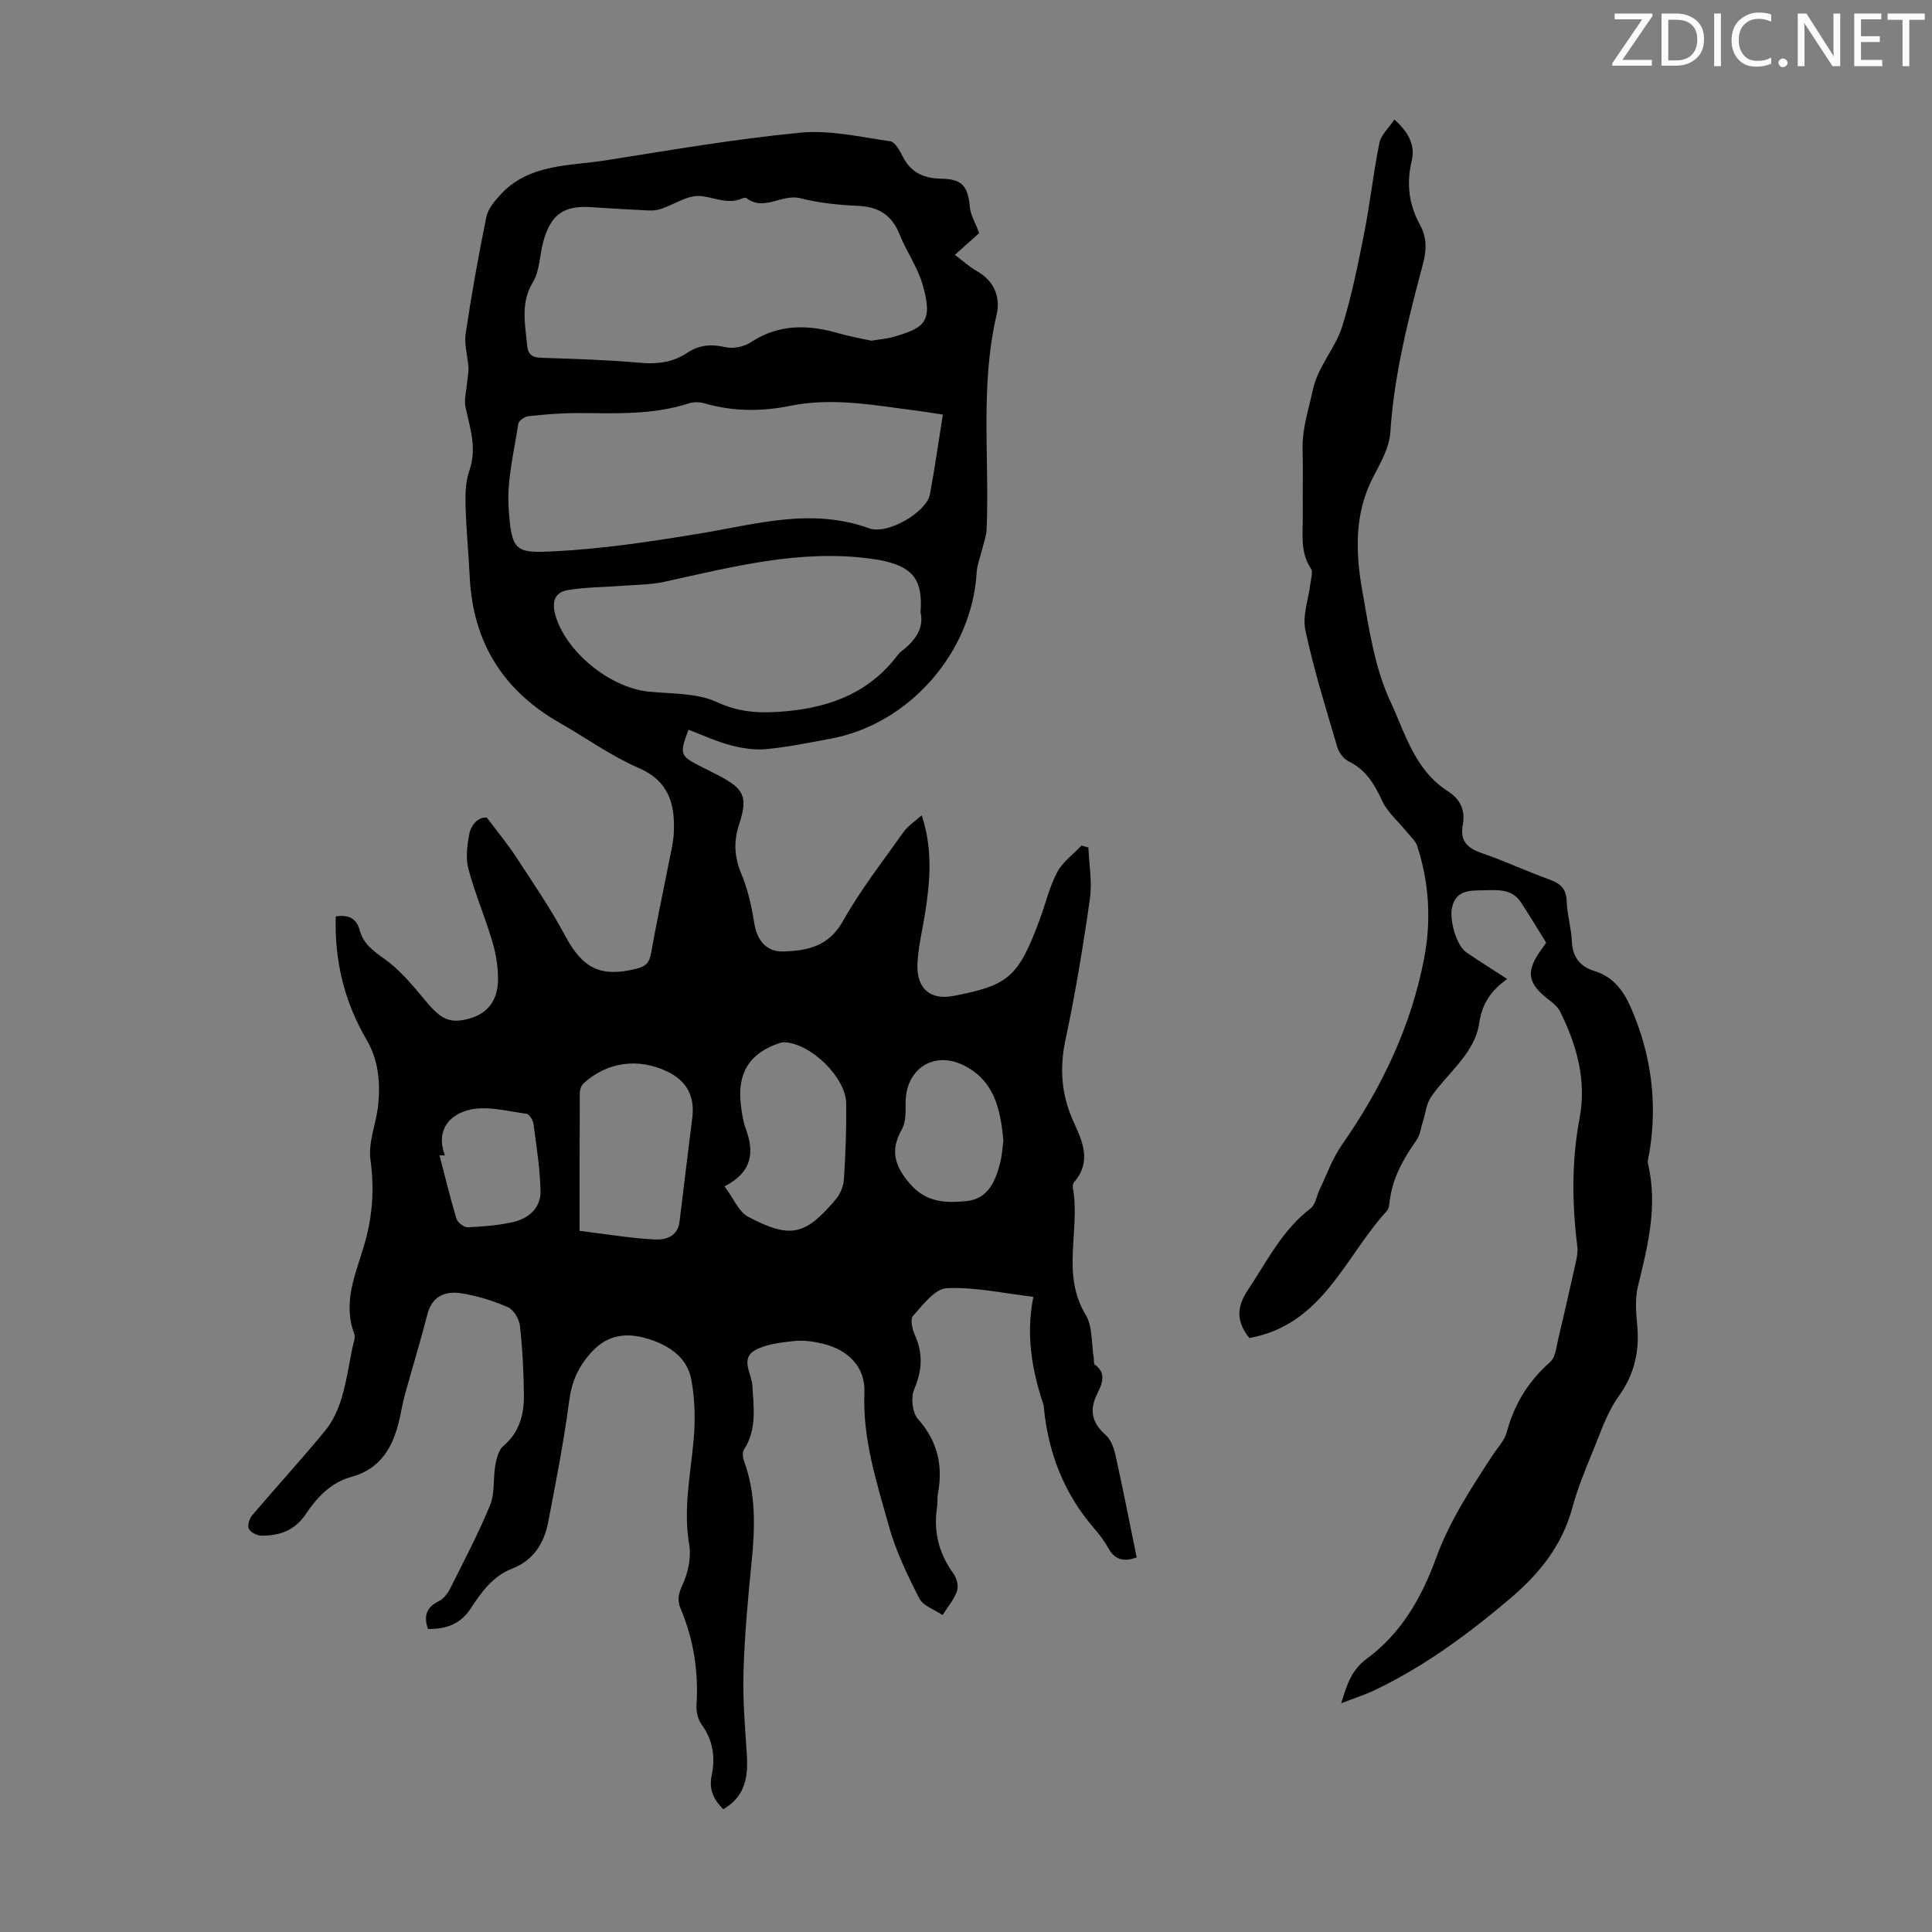 <svg enable-background="new 0 0 400 400" viewBox="0 0 400 400" xmlns="http://www.w3.org/2000/svg"><rect x="0" y="0" width="400" height="400" fill="#808080" stroke="none"/><g fill="#fafbfa"><path d="m342.2 3.2-6.3 9.2h6.1v1.2h-8.2v-.5l6.2-9.1h-5.7v-1.2h7.8v.4z"/><path d="m344 13.7v-10.9h3.1c1.6 0 3 .5 4.1 1.4 1.1 1 1.6 2.2 1.6 3.9s-.5 3-1.6 4-2.5 1.5-4.2 1.5h-3zm1.4-9.6v8.4h1.6c1.4 0 2.5-.4 3.2-1.1.8-.8 1.2-1.8 1.2-3.2s-.4-2.4-1.2-3.1-1.8-1-3.1-1z"/><path d="m356.3 2.8v10.9h-1.4v-10.9z"/><path d="m366.6 13.2c-.8.4-1.8.6-3 .6-1.6 0-2.8-.5-3.7-1.5s-1.4-2.3-1.4-3.9c0-1.7.5-3.2 1.6-4.2s2.4-1.6 4-1.6c1 0 1.9.1 2.6.4v1.5c-.8-.4-1.6-.6-2.6-.6-1.2 0-2.2.4-3 1.2s-1.1 1.9-1.1 3.3c0 1.3.4 2.3 1.1 3.1s1.6 1.1 2.8 1.1c1.1 0 2-.2 2.8-.7v1.3z"/><path d="m368.2 13c0-.3.1-.5.3-.6.2-.2.4-.3.6-.3.3 0 .5.1.7.3s.3.4.3.6-.1.5-.3.6c-.2.2-.4.3-.7.3s-.5-.1-.6-.3c-.2-.2-.3-.4-.3-.6z"/><path d="m381.1 13.7h-1.7l-5.5-8.4c-.2-.2-.3-.5-.4-.7 0 .2.1.8.1 1.5v7.6h-1.4v-10.9h1.8l5.3 8.3c.3.4.4.6.4.8 0-.3-.1-.8-.1-1.6v-7.5h1.4v10.9z"/><path d="m389.7 13.7h-5.8v-10.9h5.6v1.2h-4.2v3.5h3.9v1.2h-3.9v3.7h4.4z"/><path d="m398.4 4.1h-3.1v9.6h-1.4v-9.6h-3.1v-1.3h7.7v1.3z"/></g><path d="m69.51 189.73c2.76-.4 4.31.42 5.01 2.99.73 2.69 2.77 4.17 5.07 5.81 3.29 2.34 5.98 5.63 8.6 8.78 3.16 3.8 5.02 4.71 9.14 3.53 3.59-1.03 5.74-3.7 5.78-8.03.02-2.63-.43-5.35-1.18-7.88-1.49-5.03-3.58-9.89-4.93-14.95-.6-2.23-.31-4.83.13-7.16.46-2.48 2.27-3.76 3.68-3.53 2.44 3.26 4.41 5.63 6.09 8.2 3.46 5.32 7.08 10.58 10.06 16.16 3.67 6.89 7.4 8.81 14.97 6.87 1.8-.46 2.52-1.25 2.85-3.08 1.1-6.26 2.45-12.48 3.67-18.72.41-2.08.95-4.16 1.05-6.26.29-5.91-.94-10.72-7.31-13.48-5.7-2.47-10.85-6.21-16.29-9.31-11.74-6.68-17.99-16.7-18.65-30.21-.24-4.92-.73-9.82-.86-14.74-.06-2.43-.01-5.02.78-7.27 1.62-4.59.16-8.75-.78-13.1-.35-1.6.17-3.39.31-5.09.09-1.05.35-2.11.29-3.15-.14-2.35-.92-4.77-.58-7.04 1.2-8.07 2.65-16.11 4.27-24.1.33-1.65 1.63-3.24 2.82-4.55 5.94-6.56 14.32-6.02 22.03-7.24 13.36-2.12 26.72-4.41 40.17-5.71 6.1-.59 12.43.89 18.6 1.78 1.03.15 2.01 1.99 2.65 3.24 1.69 3.31 4.43 4.45 7.95 4.51 4.31.07 5.5 1.5 5.9 5.89.15 1.63 1.12 3.19 1.93 5.37-1.28 1.14-2.99 2.67-5.04 4.51 1.56 1.16 3.02 2.49 4.7 3.45 3.56 2.03 4.76 5.49 3.96 8.89-3.47 14.73-1.46 29.64-2.08 44.46-.06 1.4-.59 2.78-.92 4.16-.39 1.62-1.05 3.22-1.15 4.86-.97 16.5-13.97 31.34-30.23 34.35-4.4.81-8.79 1.72-13.23 2.15-2.44.24-5.04-.15-7.43-.78-3-.79-5.85-2.13-8.76-3.23-1.92 5.06-1.78 5.44 2.59 7.63 1.2.6 2.4 1.2 3.59 1.82 5.34 2.79 6.16 4.45 4.31 10.08-1.18 3.59-1.03 6.82.46 10.35 1.35 3.21 2.11 6.73 2.67 10.2.57 3.53 2.48 5.94 6.03 5.83 4.97-.15 9.37-1.04 12.29-6.24 3.65-6.49 8.29-12.43 12.61-18.53.87-1.23 2.26-2.1 3.73-3.42 2.29 6.92 1.76 13.49.73 20.08-.55 3.53-1.43 7.04-1.61 10.58-.26 5.1 2.54 7.71 7.56 6.72 11.07-2.18 13.29-3.62 17.8-15.93 1.19-3.24 1.98-6.68 3.58-9.69 1.13-2.12 3.31-3.68 5.03-5.5.47.14.95.27 1.42.41.14 3.55.81 7.18.31 10.65-1.39 9.76-3 19.5-5.05 29.14-1.28 5.98-.84 11.49 1.66 16.97 1.87 4.11 3.79 8.27.14 12.49-.25.29-.34.88-.26 1.28 1.55 8.62-2.49 17.72 2.61 26.16 1.5 2.47 1.19 6.04 1.71 9.1.07.43-.06 1.09.18 1.26 2.58 1.8 1.48 4.1.55 6-1.69 3.42-1.17 6.01 1.68 8.53 1.06.94 1.72 2.59 2.04 4.04 1.57 7.07 2.96 14.19 4.43 21.36-2.66.97-4.49.51-5.83-1.86-.82-1.45-1.82-2.83-2.92-4.09-6.24-7.17-9.52-15.56-10.46-24.95-.02-.22-.01-.46-.08-.67-2.38-7.16-3.7-14.44-2.1-22.39-6.3-.73-12.17-2.07-17.95-1.78-2.46.12-4.94 3.48-6.99 5.75-.61.68-.13 2.79.42 3.99 1.74 3.84 1.47 7.37-.18 11.26-.71 1.68-.36 4.79.81 6.09 4.08 4.59 5.21 9.64 4.12 15.46-.16.87-.02 1.8-.16 2.68-.8 5.1.33 9.67 3.39 13.87.68.93 1.08 2.61.72 3.62-.63 1.78-1.95 3.32-2.98 4.95-1.65-1.13-4.03-1.89-4.83-3.46-2.46-4.83-4.86-9.82-6.31-15.03-2.5-9-5.44-17.91-5.04-27.56.22-5.33-3.4-8.89-8.62-10.13-1.93-.46-4.02-.77-5.97-.55-2.74.3-5.72.61-8.05 1.9-3.11 1.72-.71 4.9-.56 7.29.28 4.61.95 9.1-1.74 13.29-.34.54-.27 1.56-.03 2.22 2.5 6.8 2.35 13.76 1.63 20.84-.77 7.57-1.45 15.16-1.69 22.76-.18 5.67.28 11.38.67 17.06.33 4.71-.21 8.89-4.87 11.57-2.01-2.01-3-4.12-2.4-6.98.78-3.74.31-7.28-2.06-10.53-.77-1.06-1.17-2.7-1.08-4.03.45-6.93-.58-13.57-3.28-19.97-.72-1.7-.49-3.08.38-4.93 1.16-2.49 1.84-5.69 1.39-8.36-1.26-7.37.28-14.46.92-21.68.37-4.17.27-8.52-.51-12.61-.91-4.72-5.03-7.16-9.2-8.38-3.94-1.16-7.92-.95-11.32 2.71-2.82 3.05-4.2 6.15-4.74 10.24-1.1 8.41-2.74 16.75-4.35 25.09-.84 4.37-3.03 7.89-7.45 9.61-3.98 1.55-6.36 4.83-8.56 8.22-2.12 3.28-5.15 4.34-8.87 4.28-.95-2.73-.3-4.52 2.29-5.79.99-.48 1.82-1.62 2.34-2.65 2.85-5.7 5.83-11.35 8.24-17.23 1-2.45.59-5.45 1.06-8.15.25-1.42.66-3.2 1.65-4.04 3.34-2.82 4.32-6.49 4.28-10.5-.05-4.8-.29-9.63-.82-14.4-.16-1.4-1.29-3.34-2.49-3.86-3.12-1.35-6.47-2.41-9.82-2.9-3.15-.46-5.88.6-6.84 4.33-1.44 5.61-3.14 11.14-4.68 16.73-.47 1.72-.75 3.49-1.16 5.23-1.32 5.61-3.85 10.1-9.96 11.76-4.2 1.14-7.09 4.24-9.41 7.71-2.26 3.39-5.46 4.48-9.2 4.44-.9-.01-2.21-.68-2.56-1.41-.33-.68.08-2.1.66-2.78 5-5.88 10.23-11.58 15.13-17.54 1.55-1.89 2.66-4.31 3.38-6.67 1.04-3.41 1.55-6.98 2.26-10.48.2-.98.69-2.12.38-2.94-2.43-6.46.29-12.37 2.04-18.26 1.75-5.91 2.16-11.62 1.32-17.77-.51-3.68 1.26-7.63 1.62-11.49.43-4.59.01-9.18-2.39-13.27-4.63-7.9-6.69-16.32-6.42-25.6zm110.88-119.19c1.74-.29 3.21-.39 4.59-.79 6.31-1.85 8.33-2.97 6.01-10.91-1.05-3.59-3.34-6.8-4.74-10.31-1.6-4.01-4.34-5.72-8.6-5.91-4.01-.18-8.08-.59-11.95-1.58-3.82-.97-7.5 2.81-11.2-.05-.18-.14-.67.02-.97.15-3.03 1.25-5.81-.38-8.66-.56-2.72-.17-5.52 1.95-8.37 2.77-1.35.39-2.89.18-4.34.11-3.24-.15-6.47-.34-9.71-.57-5.7-.4-8.43 1.5-9.97 7.14-.76 2.8-.72 6.02-2.15 8.39-2.59 4.3-1.61 8.52-1.21 12.92.2 2.24 1.13 2.69 3.17 2.75 6.81.2 13.64.44 20.43 1.03 3.51.3 6.66-.14 9.56-2.07 2.49-1.66 5.01-1.85 7.95-1.17 1.6.37 3.84-.1 5.24-1.02 5.87-3.88 11.96-3.66 18.32-1.81 2.24.64 4.56 1.03 6.6 1.49zm14.81 15.3c-1.92-.29-3.45-.56-4.99-.76-8.85-1.1-17.63-2.89-26.64-1.05-5.84 1.19-11.78 1.19-17.62-.5-1.02-.3-2.29-.36-3.27-.04-7.5 2.46-15.23 2.07-22.94 2.03-3.45-.02-6.92.29-10.36.65-.77.08-1.98.94-2.08 1.57-.85 5.74-2.35 11.55-2 17.24.57 9.31 1.43 9.55 9.44 9.16 9.99-.49 19.97-2.01 29.86-3.63 11.76-1.92 23.3-5.49 35.34-1.13 3.91 1.42 11.91-3.44 12.58-6.98 1.01-5.35 1.76-10.76 2.68-16.56zm-4.61 40.94c.48-6.58-1.43-9.18-7.43-10.61-.97-.23-1.97-.38-2.96-.51-14.61-1.96-28.58 1.71-42.63 4.79-2.86.63-5.87.61-8.81.84-3.73.29-7.51.26-11.18.88-2.85.48-3.38 2.54-2.55 5.34 2.23 7.52 11.27 14.89 19.32 15.69 4.75.47 9.95.24 14.09 2.17 4.92 2.28 9.38 2.34 14.47 1.87 9.34-.87 17.25-4.03 23.01-11.69.2-.27.45-.5.71-.71 2.84-2.18 4.72-4.77 3.96-8.06zm-70.59 128.06c5.81.71 10.64 1.53 15.5 1.78 2.21.11 4.8-.54 5.18-3.62.89-7.2 1.74-14.4 2.65-21.59.56-4.43-1.14-7.62-5.16-9.55-6.02-2.89-12.44-2.02-17.34 2.43-.48.44-.79 1.31-.79 1.99-.05 9.26-.04 18.54-.04 28.56zm30.01-9.22c1.85 2.47 2.92 5.26 4.89 6.3 8.74 4.61 11.81 3.88 18.1-3.56.93-1.1 1.63-2.72 1.72-4.14.34-5.23.54-10.48.48-15.72-.06-5.46-7.38-12.52-12.85-12.71-.32-.01-.65.07-.96.17-6.18 2.04-8.81 6.21-8 12.78.2 1.65.42 3.35 1 4.9 1.81 4.89 1.41 9.01-4.38 11.98zm57.73-9.44c-.59-6.56-1.89-12.52-8.29-15.65-6.21-3.04-12.01.88-11.95 7.84.02 1.86.04 4.01-.82 5.53-2.44 4.33-1.42 7.51 1.68 11.15 3.38 3.97 7.53 4.06 11.82 3.61 4.32-.45 5.88-4.02 6.85-7.73.43-1.6.51-3.3.71-4.75zm-115.64 3.03c-.37 0-.73 0-1.1 0 1.14 4.38 2.2 8.78 3.5 13.1.24.79 1.54 1.82 2.32 1.78 3.11-.13 6.27-.38 9.3-1.05 3.31-.73 5.87-2.92 5.79-6.46-.1-4.65-.85-9.29-1.46-13.91-.1-.78-.89-2-1.48-2.08-3.88-.51-7.99-1.67-11.64-.85-4.13.94-7.2 4.09-5.23 9.47z" fill="#000001"/><path d="m312.04 202.69c-3.27 2.38-5.16 4.93-5.78 9.14-.91 6.24-6.48 10.23-9.96 15.25-.97 1.4-1.13 3.35-1.68 5.04-.43 1.33-.58 2.85-1.35 3.94-2.74 3.88-5.02 7.91-5.56 12.74-.07.66-.17 1.46-.58 1.91-8.75 9.56-13.28 23.58-28.46 26.31-2.54-3.17-2.85-6.13-.33-9.91 3.95-5.91 7.11-12.43 12.99-16.91 1.04-.79 1.26-2.64 1.91-3.98 1.49-3.09 2.64-6.42 4.58-9.19 8.25-11.78 14.33-24.5 17.04-38.66 1.49-7.8 1.04-15.61-1.44-23.21-.37-1.13-1.46-2.03-2.25-3.02-1.69-2.1-3.9-3.95-5-6.32-1.61-3.47-3.35-6.45-6.95-8.19-1.02-.49-2-1.78-2.33-2.9-2.36-8.04-4.89-16.06-6.62-24.24-.65-3.07.67-6.55 1.06-9.84.11-.97.54-2.24.1-2.9-2.32-3.47-1.66-7.31-1.7-11.07-.05-4.59.07-9.18-.04-13.77-.1-4.18 1.23-8.01 2.07-11.99 1.09-5.17 4.71-8.74 6.14-13.36 1.94-6.26 3.25-12.74 4.52-19.18 1.23-6.23 1.91-12.57 3.17-18.79.34-1.66 1.93-3.07 3.1-4.84 2.91 2.59 4.38 5.29 3.58 8.6-1.13 4.69-.56 9.05 1.73 13.22 1.44 2.62 1.37 5.2.61 8.06-3.04 11.45-5.97 22.9-6.75 34.82-.2 3.12-1.95 6.26-3.47 9.14-4.06 7.7-3.75 15.85-2.31 23.92 1.37 7.68 2.52 15.72 5.76 22.67 3.05 6.53 5.07 14.26 11.85 18.58 2.69 1.71 3.72 4.03 3.16 7.08-.6 3.25.94 4.75 3.89 5.77 4.75 1.64 9.32 3.77 14.04 5.48 2.23.81 3.5 1.86 3.58 4.45.09 2.78.95 5.53 1.07 8.3.14 3.26 1.65 5.26 4.63 6.18 3.87 1.19 6 3.97 7.56 7.51 4.25 9.69 5.59 19.72 3.86 30.16-.13.76-.44 1.59-.27 2.3 2.04 8.68-.04 16.96-2.09 25.31-.62 2.53-.41 5.35-.16 7.99.51 5.45-.53 10.22-3.85 14.82-2.36 3.27-3.68 7.33-5.24 11.14-1.61 3.92-3.25 7.88-4.35 11.96-2.11 7.82-6.88 13.67-12.87 18.75-8.64 7.33-17.71 14.03-27.98 18.94-2.07.99-4.28 1.69-6.99 2.74 1.18-3.93 2.21-6.96 5.26-9.19 7.11-5.21 11.4-12.67 14.31-20.69 2.83-7.81 7.28-14.55 11.72-21.38 1.03-1.59 2.51-3.08 2.98-4.83 1.54-5.8 4.46-10.54 8.97-14.54 1.2-1.07 1.35-3.42 1.79-5.23 1.23-5.1 2.38-10.22 3.52-15.34.24-1.07.48-2.22.35-3.28-1.12-8.92-1.22-17.79.46-26.68 1.47-7.8-.58-15.09-4.03-22.04-.42-.84-1.2-1.58-1.97-2.16-4.95-3.71-5.32-6.15-1.6-11.13.26-.35.48-.72.67-1-1.78-2.85-3.43-5.61-5.19-8.3-1.91-2.93-5-2.58-7.87-2.52-2.64.05-5.51-.11-6.39 3.42-.67 2.69.9 8.05 2.95 9.44 2.68 1.81 5.41 3.54 8.43 5.5z" fill="#000001"/></svg>
